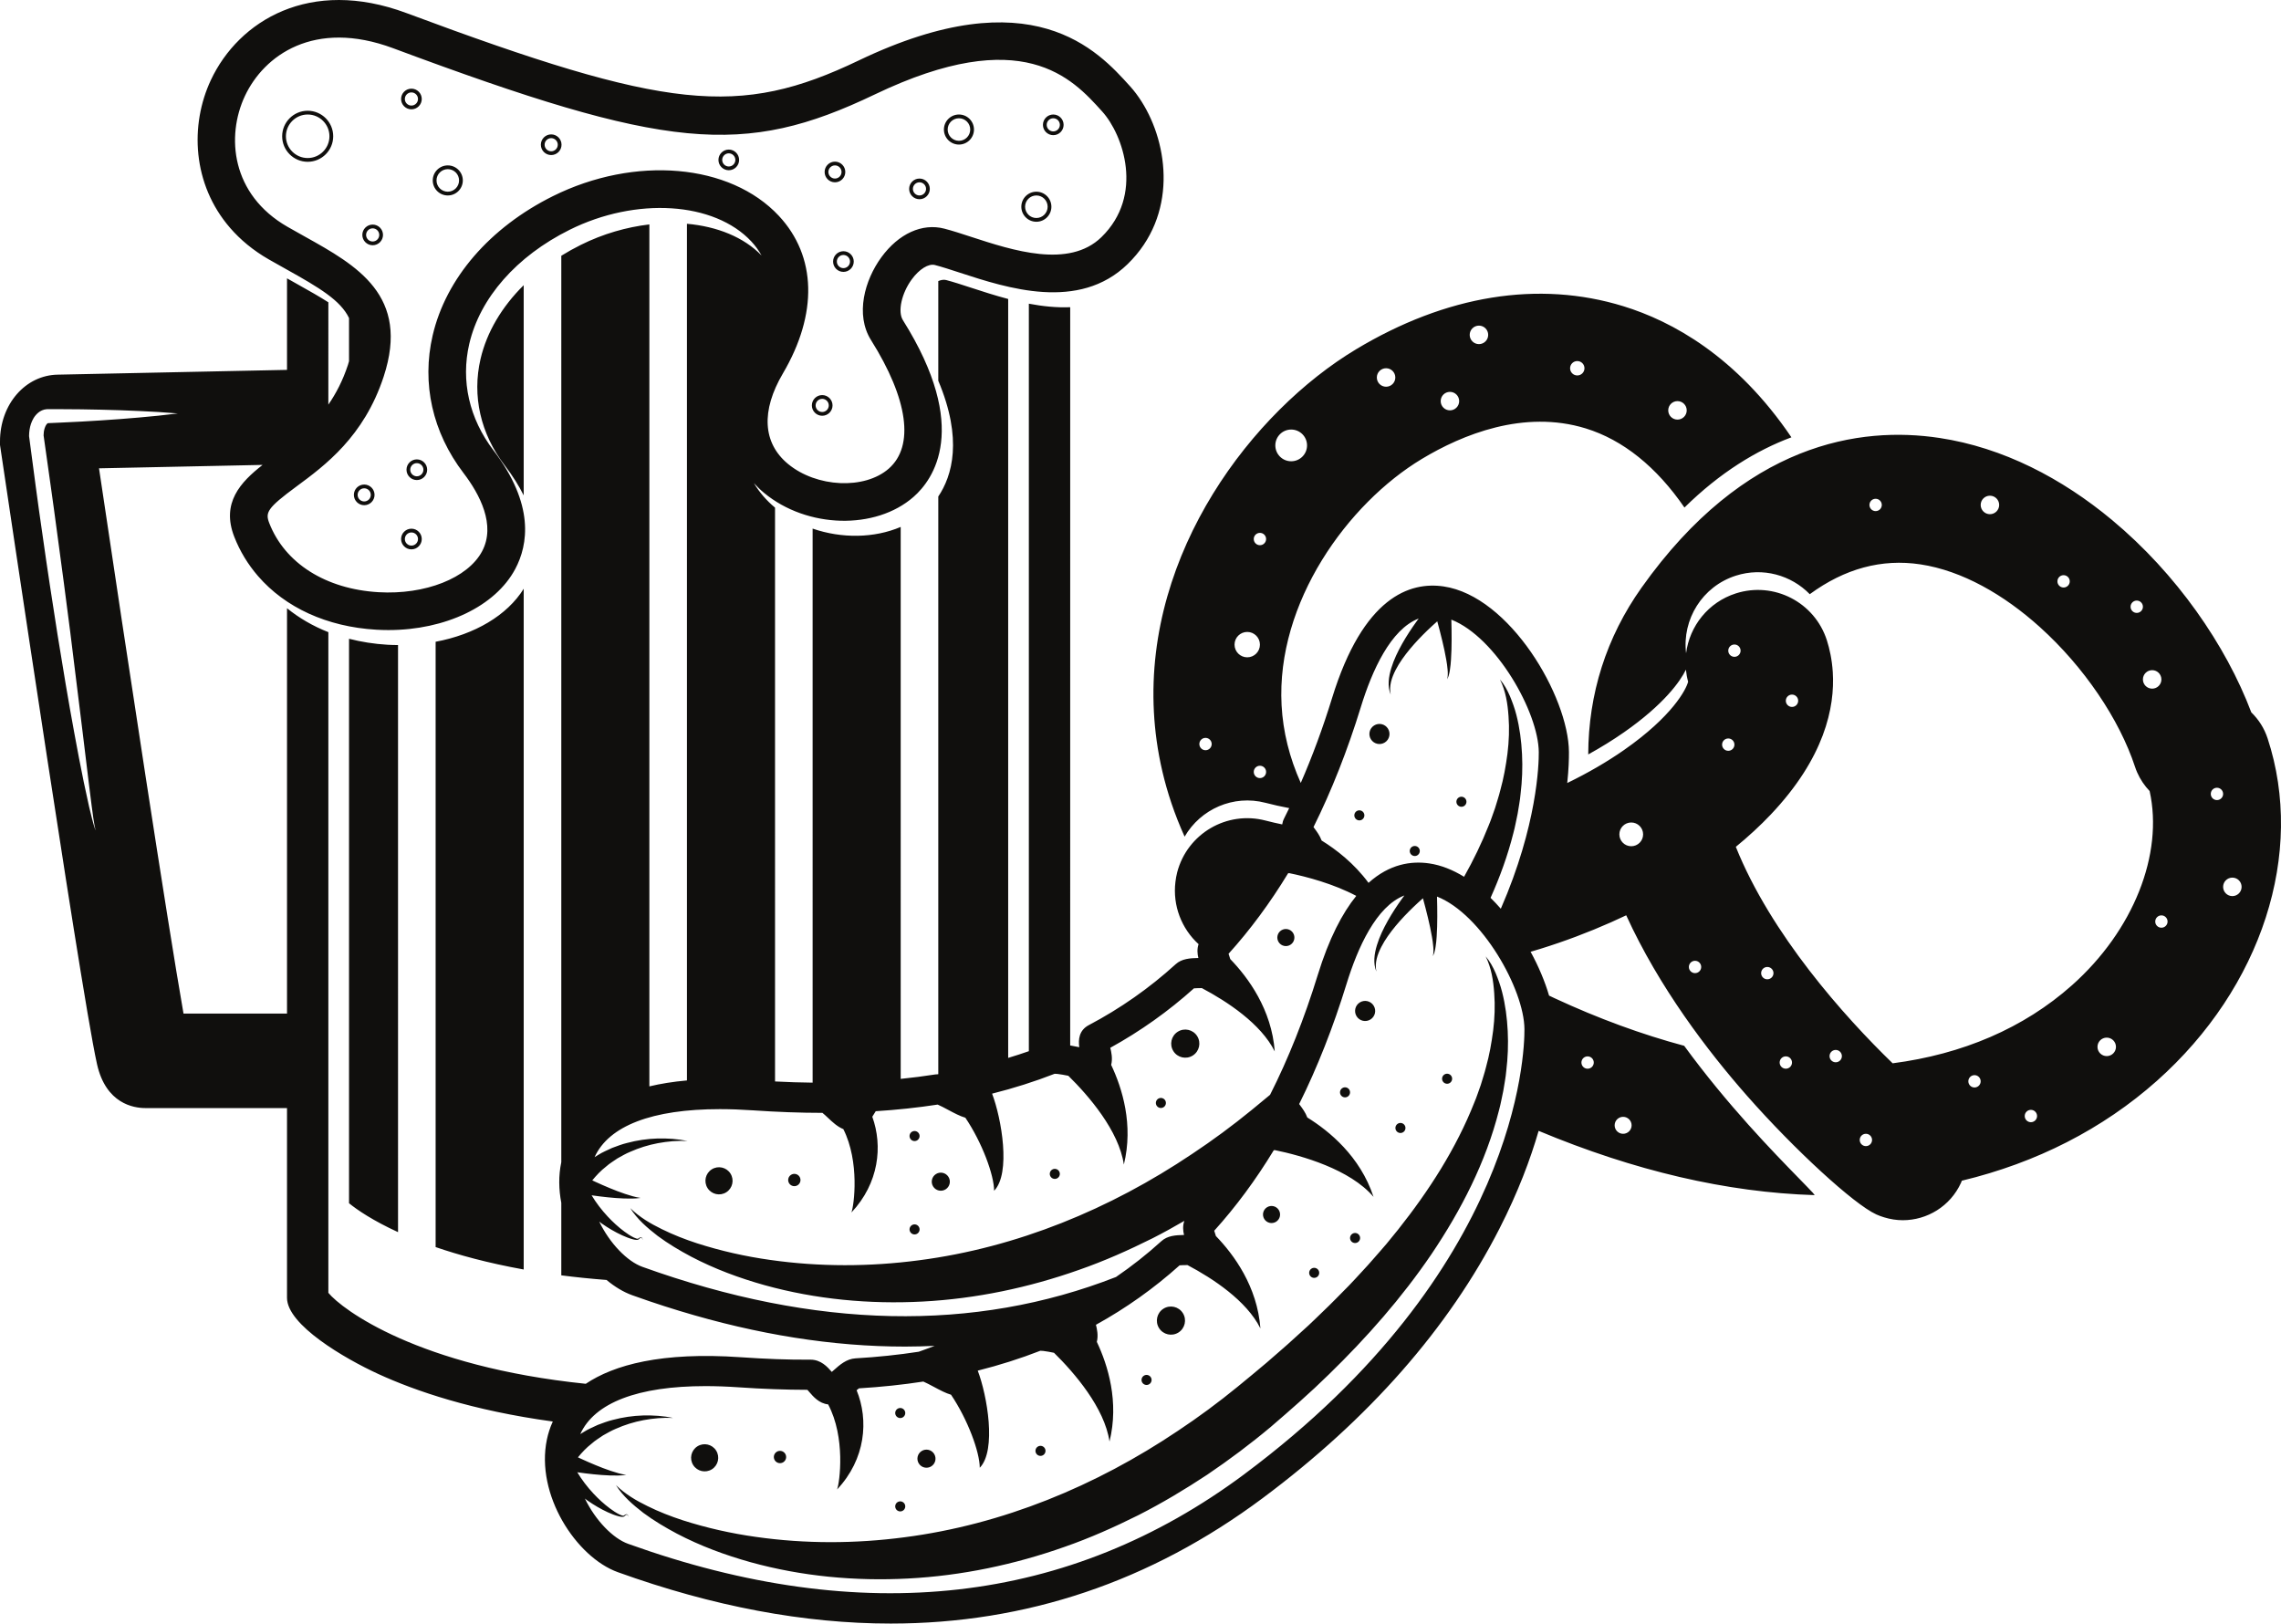 <?xml version="1.0" encoding="UTF-8" standalone="no"?>
<svg
   xmlns:dc="http://purl.org/dc/elements/1.1/"
   xmlns:cc="http://creativecommons.org/ns#"
   xmlns:rdf="http://www.w3.org/1999/02/22-rdf-syntax-ns#"
   xmlns:svg="http://www.w3.org/2000/svg"
   xmlns="http://www.w3.org/2000/svg"
   xmlns:sodipodi="http://sodipodi.sourceforge.net/DTD/sodipodi-0.dtd"
   xmlns:inkscape="http://www.inkscape.org/namespaces/inkscape"
   viewBox="0 0 692.368 492.831"
   height="492.831"
   width="692.368"
   xml:space="preserve"
   id="svg2"
   version="1.1"
   sodipodi:docname="bread-beer-sausage-publicdomainvectors.org.svg"
   inkscape:version="0.92.1 r15371"><sodipodi:namedview
     pagecolor="#ffffff"
     bordercolor="#666666"
     borderopacity="1"
     objecttolerance="10"
     gridtolerance="10"
     guidetolerance="10"
     inkscape:pageopacity="0"
     inkscape:pageshadow="2"
     inkscape:window-width="1366"
     inkscape:window-height="705"
     id="namedview33"
     showgrid="false"
     fit-margin-top="0"
     fit-margin-left="0"
     fit-margin-right="0"
     fit-margin-bottom="0"
     inkscape:zoom="0.36540207"
     inkscape:cx="351.65738"
     inkscape:cy="194.52925"
     inkscape:window-x="-8"
     inkscape:window-y="-8"
     inkscape:window-maximized="1"
     inkscape:current-layer="svg2" /><defs
     id="defs6" /><path
     id="path64"
     style="fill:#100f0d;fill-opacity:1;fill-rule:nonzero;stroke:none;stroke-width:0.133"
     d="m 319.708,35.898 c 1.101,0 1.997,0.896 1.997,1.997 0,1.1 -0.896,1.996 -1.997,1.996 -1.101,0 -1.997,-0.896 -1.997,-1.996 0,-1.101 0.896,-1.997 1.997,-1.997 m 0,5.135 c 1.729,0 3.137,-1.408 3.137,-3.137 0,-1.729 -1.408,-3.137 -3.137,-3.137 -1.729,0 -3.137,1.408 -3.137,3.137 0,1.729 1.408,3.137 3.137,3.137 m -70.14,80.036 c 1.101,0 1.996,0.896 1.996,1.996 0,1.101 -0.895,1.997 -1.996,1.997 -1.101,0 -1.997,-0.896 -1.997,-1.997 0,-1.1 0.896,-1.996 1.997,-1.996 m 0,5.135 c 1.729,0 3.137,-1.408 3.137,-3.139 0,-1.729 -1.408,-3.136 -3.137,-3.136 -1.729,0 -3.137,1.407 -3.137,3.136 0,1.731 1.408,3.139 3.137,3.139 m 8.439,-46.812 c 0,1.101 -0.896,1.999 -1.997,1.999 -1.101,0 -1.996,-0.897 -1.996,-1.999 0,-1.101 0.895,-1.996 1.996,-1.996 1.101,0 1.997,0.895 1.997,1.996 m -5.135,0 c 0,1.729 1.408,3.139 3.137,3.139 1.729,0 3.137,-1.409 3.137,-3.139 0,-1.729 -1.408,-3.137 -3.137,-3.137 -1.729,0 -3.137,1.408 -3.137,3.137 m 26.225,-24.053 c 1.1,0 1.996,0.896 1.996,1.997 0,1.1 -0.896,1.997 -1.996,1.997 -1.101,0 -1.997,-0.897 -1.997,-1.997 0,-1.101 0.896,-1.997 1.997,-1.997 m 0,5.135 c 1.729,0 3.137,-1.408 3.137,-3.137 0,-1.731 -1.408,-3.137 -3.137,-3.137 -1.731,0 -3.137,1.407 -3.137,3.137 0,1.729 1.407,3.137 3.137,3.137 m -57.884,-13.931 c 1.101,0 1.996,0.896 1.996,1.997 0,1.103 -0.895,1.996 -1.996,1.996 -1.1,0 -1.996,-0.893 -1.996,-1.996 0,-1.101 0.896,-1.997 1.996,-1.997 m 0,5.133 c 1.731,0 3.137,-1.407 3.137,-3.136 0,-1.729 -1.407,-3.137 -3.137,-3.137 -1.729,0 -3.137,1.408 -3.137,3.137 0,1.729 1.408,3.136 3.137,3.136 m 32.229,-1.471 c 1.1,0 1.996,0.895 1.996,1.997 0,1.101 -0.896,1.996 -1.996,1.996 -1.101,0 -1.997,-0.895 -1.997,-1.996 0,-1.103 0.896,-1.997 1.997,-1.997 m 0,5.133 c 1.729,0 3.137,-1.408 3.137,-3.136 0,-1.729 -1.408,-3.137 -3.137,-3.137 -1.731,0 -3.137,1.408 -3.137,3.137 0,1.728 1.407,3.136 3.137,3.136 M 113.119,73.308 c -1.102,0 -1.996,-0.897 -1.996,-1.999 0,-1.101 0.895,-1.996 1.996,-1.996 1.101,0 1.997,0.895 1.997,1.996 0,1.101 -0.896,1.999 -1.997,1.999 m 0,-5.136 c -1.729,0 -3.138,1.408 -3.138,3.137 0,1.729 1.408,3.137 3.138,3.137 1.729,0 3.137,-1.408 3.137,-3.137 0,-1.729 -1.408,-3.137 -3.137,-3.137 m 15.401,74.413 c 0,1.1 -0.894,1.997 -1.996,1.997 -1.101,0 -1.997,-0.897 -1.997,-1.997 0,-1.101 0.896,-1.997 1.997,-1.997 1.102,0 1.996,0.896 1.996,1.997 m -5.133,0 c 0,1.729 1.407,3.137 3.137,3.137 1.73,0 3.137,-1.408 3.137,-3.137 0,-1.731 -1.408,-3.137 -3.137,-3.137 -1.731,0 -3.137,1.407 -3.137,3.137 m 1.497,19.041 c 1.102,0 1.996,0.895 1.996,1.996 0,1.101 -0.895,1.997 -1.996,1.997 -1.101,0 -1.997,-0.896 -1.997,-1.997 0,-1.101 0.896,-1.996 1.997,-1.996 m 0,5.133 c 1.73,0 3.137,-1.408 3.137,-3.137 0,-1.729 -1.407,-3.137 -3.137,-3.137 -1.73,0 -3.137,1.408 -3.137,3.137 0,1.729 1.407,3.137 3.137,3.137 M 110.552,148.223 c 1.1,0 1.996,0.895 1.996,1.995 0,1.101 -0.896,1.997 -1.996,1.997 -1.101,0 -1.997,-0.896 -1.997,-1.997 0,-1.1 0.896,-1.995 1.997,-1.995 m 0,5.132 c 1.73,0 3.137,-1.407 3.137,-3.137 0,-1.729 -1.408,-3.135 -3.137,-3.135 -1.731,0 -3.137,1.405 -3.137,3.135 0,1.731 1.406,3.137 3.137,3.137 M 124.883,28.052 c 1.102,0 1.996,0.896 1.996,1.997 0,1.1 -0.895,1.996 -1.996,1.996 -1.101,0 -1.997,-0.896 -1.997,-1.996 0,-1.101 0.896,-1.997 1.997,-1.997 m 0,5.135 c 1.73,0 3.137,-1.408 3.137,-3.137 0,-1.731 -1.407,-3.137 -3.137,-3.137 -1.73,0 -3.137,1.407 -3.137,3.137 0,1.729 1.407,3.137 3.137,3.137 m 42.426,8.745 c 1.1,0 1.996,0.896 1.996,1.997 0,1.101 -0.896,1.996 -1.996,1.996 -1.101,0 -1.997,-0.895 -1.997,-1.996 0,-1.101 0.896,-1.997 1.997,-1.997 m 0,5.135 c 1.729,0 3.137,-1.408 3.137,-3.137 0,-1.728 -1.408,-3.137 -3.137,-3.137 -1.731,0 -3.137,1.409 -3.137,3.137 0,1.729 1.407,3.137 3.137,3.137 m 147.264,12.265 c 1.888,0 3.424,1.536 3.424,3.421 0,1.888 -1.536,3.423 -3.424,3.423 -1.887,0 -3.421,-1.535 -3.421,-3.423 0,-1.885 1.535,-3.421 3.421,-3.421 m 0,7.984 c 2.517,0 4.564,-2.047 4.564,-4.563 0,-2.516 -2.047,-4.564 -4.564,-4.564 -2.516,0 -4.563,2.048 -4.563,4.564 0,2.516 2.047,4.563 4.563,4.563 M 291.076,35.898 c 1.887,0 3.423,1.536 3.423,3.423 0,1.888 -1.536,3.423 -3.423,3.423 -1.888,0 -3.423,-1.535 -3.423,-3.423 0,-1.887 1.535,-3.423 3.423,-3.423 m 0,7.987 c 2.516,0 4.563,-2.047 4.563,-4.564 0,-2.515 -2.047,-4.563 -4.563,-4.563 -2.516,0 -4.563,2.048 -4.563,4.563 0,2.517 2.047,4.564 4.563,4.564 m -155.155,7.46 c 1.887,0 3.423,1.536 3.423,3.423 0,1.888 -1.536,3.423 -3.423,3.423 -1.888,0 -3.423,-1.535 -3.423,-3.423 0,-1.887 1.535,-3.423 3.423,-3.423 m 0,7.988 c 2.516,0 4.563,-2.048 4.563,-4.565 0,-2.516 -2.047,-4.563 -4.563,-4.563 -2.517,0 -4.565,2.047 -4.565,4.563 0,2.517 2.047,4.565 4.565,4.565 M 93.393,47.97 c -3.641,0 -6.606,-2.964 -6.606,-6.607 0,-3.643 2.965,-6.605 6.606,-6.605 3.643,0 6.605,2.963 6.605,6.605 0,3.643 -2.962,6.607 -6.605,6.607 m 0,-14.353 c -4.271,0 -7.745,3.475 -7.745,7.747 0,4.271 3.475,7.748 7.745,7.748 4.272,0 7.747,-3.477 7.747,-7.748 0,-4.272 -3.475,-7.747 -7.747,-7.747 M 278.897,444.251 c -0.811,-1.281 -0.429,-2.979 0.852,-3.789 1.281,-0.812 2.977,-0.431 3.788,0.851 0.811,1.281 0.429,2.979 -0.852,3.789 -1.281,0.812 -2.977,0.429 -3.788,-0.851 m -43.717,-0.975 c -0.552,-0.872 -0.293,-2.025 0.579,-2.579 0.872,-0.552 2.027,-0.292 2.577,0.58 0.552,0.872 0.292,2.027 -0.579,2.579 -0.872,0.551 -2.027,0.291 -2.577,-0.58 m -24.768,1.443 c -1.217,-1.921 -0.645,-4.467 1.276,-5.684 1.923,-1.216 4.467,-0.644 5.684,1.279 1.216,1.923 0.644,4.467 -1.277,5.683 -1.923,1.216 -4.467,0.644 -5.683,-1.277 m 205.588,-135.264 c -1.424,0.903 -3.309,0.477 -4.212,-0.947 -0.9,-1.424 -0.476,-3.309 0.948,-4.209 1.424,-0.903 3.309,-0.479 4.209,0.947 0.901,1.423 0.479,3.308 -0.945,4.209 m -64.181,93.697 c -1.263,-1.993 -0.669,-4.632 1.324,-5.895 1.993,-1.26 4.632,-0.668 5.893,1.327 1.261,1.993 0.668,4.631 -1.324,5.893 -1.995,1.261 -4.632,0.668 -5.893,-1.325 m -79.852,26.585 c -0.451,-0.712 -0.239,-1.653 0.473,-2.105 0.712,-0.451 1.655,-0.239 2.105,0.473 0.451,0.712 0.239,1.653 -0.473,2.105 -0.712,0.451 -1.655,0.239 -2.105,-0.473 m 0,28.343 c -0.451,-0.713 -0.239,-1.656 0.473,-2.107 0.712,-0.449 1.655,-0.237 2.105,0.473 0.451,0.712 0.239,1.655 -0.473,2.105 -0.712,0.451 -1.655,0.239 -2.105,-0.472 m 42.571,-16.856 c -0.451,-0.712 -0.24,-1.653 0.472,-2.105 0.712,-0.451 1.655,-0.239 2.105,0.473 0.451,0.713 0.239,1.655 -0.473,2.105 -0.711,0.451 -1.655,0.239 -2.104,-0.473 m 32.196,-21.527 c -0.451,-0.712 -0.237,-1.655 0.475,-2.105 0.712,-0.451 1.653,-0.237 2.104,0.472 0.452,0.713 0.239,1.656 -0.473,2.107 -0.711,0.449 -1.653,0.239 -2.105,-0.473 m 50.88,-32.507 c -0.449,-0.713 -0.239,-1.656 0.473,-2.107 0.712,-0.449 1.655,-0.237 2.105,0.473 0.451,0.712 0.239,1.655 -0.473,2.105 -0.713,0.451 -1.655,0.239 -2.105,-0.472 m 40.347,-58.925 c -0.452,-0.711 -0.239,-1.653 0.472,-2.104 0.713,-0.451 1.656,-0.239 2.107,0.473 0.449,0.712 0.237,1.653 -0.475,2.105 -0.711,0.451 -1.653,0.237 -2.104,-0.475 m -28.407,2.499 c 0.449,0.712 0.239,1.655 -0.473,2.105 -0.711,0.451 -1.653,0.239 -2.104,-0.473 -0.451,-0.711 -0.24,-1.653 0.471,-2.104 0.713,-0.451 1.656,-0.239 2.107,0.472 m 0.473,45.849 c -0.451,-0.712 -0.24,-1.655 0.473,-2.105 0.712,-0.451 1.653,-0.239 2.104,0.473 0.452,0.712 0.239,1.655 -0.472,2.105 -0.712,0.449 -1.655,0.237 -2.105,-0.473 m 13.769,-33.4 c -0.451,-0.712 -0.24,-1.655 0.472,-2.105 0.713,-0.451 1.655,-0.239 2.107,0.475 0.449,0.711 0.236,1.653 -0.475,2.105 -0.711,0.451 -1.653,0.236 -2.104,-0.475 m -40.031,26.841 c -0.765,-1.212 -0.405,-2.812 0.805,-3.579 1.209,-0.767 2.812,-0.405 3.579,0.805 0.765,1.209 0.405,2.812 -0.807,3.579 -1.209,0.765 -2.811,0.404 -3.577,-0.805 m 73.881,-57.064 c 0.203,4.028 0.041,8.088 -0.444,12.097 -0.169,2.027 -0.589,3.997 -0.892,6.005 -0.439,1.967 -0.768,3.983 -1.309,5.927 -3.976,15.739 -11.505,30.327 -20.472,43.641 -9.043,13.315 -19.693,25.375 -31.109,36.489 -5.687,5.595 -11.684,10.821 -17.712,15.999 -6.151,5.163 -12.615,9.997 -19.3,14.517 -6.733,4.449 -13.681,8.608 -20.899,12.277 -7.243,3.616 -14.661,6.923 -22.323,9.592 -15.281,5.415 -31.331,8.779 -47.491,9.625 -16.148,0.856 -32.404,-0.669 -47.877,-4.952 -7.724,-2.155 -15.272,-4.952 -22.355,-8.668 -3.529,-1.875 -6.967,-3.923 -10.175,-6.296 -3.137,-2.432 -6.239,-5.084 -8.324,-8.441 2.796,2.749 6.144,4.704 9.588,6.384 3.433,1.701 7.009,3.092 10.64,4.28 7.276,2.339 14.729,4.008 22.247,5.061 15.029,2.143 30.243,2.076 45.115,0.113 29.815,-3.861 58.051,-15.557 82.944,-32.285 6.26,-4.151 12.309,-8.628 18.157,-13.405 2.931,-2.44 5.92,-4.821 8.807,-7.309 2.849,-2.524 5.791,-4.964 8.572,-7.552 l 4.223,-3.84 c 1.393,-1.292 2.735,-2.632 4.108,-3.945 2.761,-2.616 5.385,-5.344 8.059,-8.04 1.331,-1.351 2.577,-2.771 3.873,-4.153 1.296,-1.383 2.569,-2.785 3.797,-4.217 1.237,-1.427 2.505,-2.835 3.724,-4.279 l 3.576,-4.391 c 9.369,-11.809 17.6,-24.581 23.125,-38.579 0.748,-1.732 1.285,-3.523 1.944,-5.293 0.525,-1.796 1.149,-3.587 1.591,-5.411 1.02,-3.633 1.675,-7.347 2.168,-11.1 0.465,-3.753 0.611,-7.565 0.324,-11.367 -0.267,-3.796 -0.849,-7.657 -2.599,-11.164 1.292,1.485 2.247,3.271 3.041,5.092 0.757,1.837 1.449,3.731 1.939,5.672 1.001,3.883 1.519,7.891 1.719,11.915 m -174.401,47.184 c -0.811,-1.281 -0.429,-2.979 0.852,-3.789 1.281,-0.809 2.977,-0.428 3.788,0.853 0.812,1.281 0.431,2.976 -0.851,3.788 -1.281,0.811 -2.979,0.428 -3.789,-0.852 m -43.717,-0.975 c -0.552,-0.872 -0.292,-2.025 0.579,-2.576 0.873,-0.552 2.027,-0.295 2.577,0.577 0.552,0.873 0.293,2.028 -0.579,2.579 -0.872,0.552 -2.027,0.292 -2.577,-0.58 m -17.808,-2.961 c 1.216,1.921 0.645,4.465 -1.277,5.683 -1.923,1.217 -4.467,0.643 -5.683,-1.279 -1.217,-1.921 -0.645,-4.467 1.277,-5.681 1.921,-1.217 4.467,-0.647 5.683,1.277 M 416.137,224.432 c -0.901,-1.423 -0.477,-3.308 0.947,-4.209 1.423,-0.901 3.308,-0.479 4.211,0.948 0.901,1.423 0.477,3.308 -0.947,4.208 -1.424,0.901 -3.309,0.477 -4.211,-0.947 m -59.971,94.645 c -1.261,-1.993 -0.669,-4.632 1.324,-5.893 1.993,-1.261 4.633,-0.668 5.895,1.324 1.261,1.993 0.667,4.631 -1.327,5.895 -1.992,1.26 -4.631,0.668 -5.892,-1.325 m -79.851,26.585 c -0.451,-0.712 -0.239,-1.655 0.473,-2.107 0.712,-0.449 1.653,-0.237 2.104,0.473 0.452,0.713 0.239,1.656 -0.473,2.107 -0.712,0.449 -1.655,0.237 -2.104,-0.473 m 0,28.341 c -0.451,-0.712 -0.239,-1.653 0.473,-2.107 0.712,-0.449 1.653,-0.237 2.104,0.475 0.452,0.712 0.239,1.655 -0.473,2.105 -0.712,0.451 -1.655,0.239 -2.104,-0.473 m 42.569,-16.855 c -0.451,-0.712 -0.239,-1.655 0.471,-2.107 0.713,-0.449 1.656,-0.237 2.107,0.475 0.451,0.712 0.239,1.655 -0.473,2.104 -0.712,0.452 -1.655,0.24 -2.104,-0.472 m 32.197,-21.528 c -0.451,-0.711 -0.24,-1.653 0.473,-2.104 0.712,-0.451 1.653,-0.239 2.105,0.473 0.449,0.711 0.239,1.653 -0.473,2.105 -0.712,0.449 -1.655,0.239 -2.105,-0.475 m 91.225,-91.429 c -0.451,-0.713 -0.239,-1.656 0.472,-2.107 0.713,-0.451 1.656,-0.237 2.107,0.473 0.449,0.712 0.239,1.655 -0.473,2.107 -0.712,0.451 -1.655,0.237 -2.105,-0.473 m -30.984,4.128 c -0.451,-0.711 -0.239,-1.652 0.472,-2.104 0.712,-0.451 1.655,-0.239 2.107,0.473 0.449,0.713 0.237,1.653 -0.473,2.107 -0.712,0.451 -1.655,0.237 -2.105,-0.476 m 16.82,10.819 c -0.451,-0.713 -0.239,-1.656 0.472,-2.105 0.713,-0.449 1.655,-0.237 2.107,0.473 0.449,0.711 0.237,1.653 -0.473,2.105 -0.712,0.451 -1.655,0.239 -2.105,-0.473 m -40.031,26.84 c -0.765,-1.211 -0.405,-2.812 0.805,-3.577 1.211,-0.765 2.811,-0.407 3.579,0.803 0.765,1.212 0.405,2.815 -0.805,3.58 -1.209,0.765 -2.812,0.407 -3.579,-0.805 M 145.864,108.951 c 1.895,-8.143 6.457,-15.809 13.099,-22.384 v 63.808 c -1.433,-2.879 -3.321,-5.921 -5.768,-9.125 -7.336,-9.613 -9.94,-21.084 -7.331,-32.299 m -28.236,86.763 c 1.072,0.064 2.133,0.085 3.191,0.093 V 374.017 c -7.557,-3.468 -12.381,-6.731 -14.876,-8.777 V 193.898 c 3.695,0.951 7.597,1.575 11.685,1.816 m 41.335,-16.995 V 385.358 c -11.011,-1.988 -19.868,-4.443 -26.735,-6.807 V 194.808 c 11.848,-2.213 21.703,-7.987 26.735,-16.089 m 518.641,93.296 c -1.548,0 -2.805,-1.257 -2.805,-2.807 0,-1.549 1.257,-2.804 2.805,-2.804 1.551,0 2.805,1.255 2.805,2.804 0,1.549 -1.255,2.807 -2.805,2.807 m -21.537,9.595 c -1.035,0 -1.873,-0.839 -1.873,-1.872 0,-1.036 0.839,-1.875 1.873,-1.875 1.036,0 1.873,0.839 1.873,1.875 0,1.033 -0.837,1.872 -1.873,1.872 m -114.004,-68.896 c 0,-1.035 0.84,-1.871 1.875,-1.871 1.035,0 1.875,0.836 1.875,1.871 0,1.036 -0.84,1.875 -1.875,1.875 -1.035,0 -1.875,-0.839 -1.875,-1.875 m 86.837,86.381 c -14.648,13.025 -33.233,20.919 -54.412,23.672 -14.695,-14.223 -36.96,-39.168 -47.603,-65.707 3.843,-3.153 7.393,-6.421 10.583,-9.784 16.307,-17.193 19.527,-32.503 18.845,-43.267 -0.243,-3.823 -0.972,-7.076 -1.787,-9.632 -3.693,-11.563 -16.055,-17.945 -27.62,-14.255 -8.408,2.683 -14.069,9.955 -15.119,18.168 -1.239,-10.263 4.907,-20.291 15.119,-23.551 8.204,-2.62 16.797,-0.149 22.424,5.627 10.603,-7.767 21.828,-10.821 33.572,-9.053 12.693,1.912 25.375,9.216 36.284,19.049 13.393,12.071 24.116,27.96 28.877,42.425 0.752,2.284 1.904,4.319 3.327,6.088 0.351,0.435 0.717,0.852 1.1,1.251 4.247,19.14 -4.88,42.325 -23.591,58.968 m 10.565,21.488 c -1.548,0 -2.804,-1.257 -2.804,-2.805 0,-1.549 1.256,-2.805 2.804,-2.805 1.551,0 2.807,1.256 2.807,2.805 0,1.548 -1.256,2.805 -2.807,2.805 m -23.017,20.061 c -1.035,0 -1.873,-0.839 -1.873,-1.872 0,-1.035 0.839,-1.875 1.873,-1.875 1.036,0 1.875,0.84 1.875,1.875 0,1.033 -0.839,1.872 -1.875,1.872 M 599.336,330.106 c -1.035,0 -1.873,-0.84 -1.873,-1.875 0,-1.033 0.839,-1.872 1.873,-1.872 1.035,0 1.873,0.839 1.873,1.872 0,1.035 -0.839,1.875 -1.873,1.875 m -32.969,17.801 c -1.035,0 -1.873,-0.84 -1.873,-1.875 0,-1.035 0.839,-1.873 1.873,-1.873 1.033,0 1.873,0.839 1.873,1.873 0,1.035 -0.84,1.875 -1.873,1.875 m -9.161,-25.452 c -1.036,0 -1.873,-0.837 -1.873,-1.871 0,-1.036 0.837,-1.876 1.873,-1.876 1.035,0 1.873,0.84 1.873,1.876 0,1.033 -0.839,1.871 -1.873,1.871 m -15.143,1.949 c -1.035,0 -1.873,-0.84 -1.873,-1.873 0,-1.035 0.839,-1.875 1.873,-1.875 1.035,0 1.875,0.84 1.875,1.875 0,1.033 -0.84,1.873 -1.875,1.873 m -5.621,-27.139 c -1.035,0 -1.872,-0.84 -1.872,-1.873 0,-1.033 0.837,-1.872 1.872,-1.872 1.036,0 1.875,0.839 1.875,1.872 0,1.033 -0.839,1.873 -1.875,1.873 m -21.937,-1.873 c -1.033,0 -1.872,-0.839 -1.872,-1.872 0,-1.036 0.839,-1.875 1.872,-1.875 1.037,0 1.875,0.839 1.875,1.875 0,1.033 -0.837,1.872 -1.875,1.872 m 10.087,-97.883 c 0,-1.035 0.839,-1.872 1.873,-1.872 1.035,0 1.872,0.837 1.872,1.872 0,1.035 -0.837,1.873 -1.872,1.873 -1.035,0 -1.873,-0.839 -1.873,-1.873 m 1.873,28.525 c 0,1.035 -0.839,1.873 -1.873,1.873 -1.035,0 -1.875,-0.839 -1.875,-1.873 0,-1.033 0.84,-1.873 1.875,-1.873 1.035,0 1.873,0.84 1.873,1.873 m -34.927,27.237 c 0,-1.991 1.615,-3.605 3.605,-3.605 1.991,0 3.605,1.615 3.605,3.605 0,1.991 -1.615,3.604 -3.605,3.604 -1.991,0 -3.605,-1.613 -3.605,-3.604 m 77.784,-101.868 c 1.035,0 1.873,0.839 1.873,1.873 0,1.035 -0.839,1.873 -1.873,1.873 -1.035,0 -1.875,-0.839 -1.875,-1.873 0,-1.035 0.84,-1.873 1.875,-1.873 m 34.693,-0.932 c 1.549,0 2.807,1.256 2.807,2.805 0,1.549 -1.257,2.807 -2.807,2.807 -1.549,0 -2.805,-1.257 -2.805,-2.807 0,-1.549 1.256,-2.805 2.805,-2.805 m 22.359,24.124 c 1.035,0 1.873,0.839 1.873,1.875 0,1.033 -0.839,1.872 -1.873,1.872 -1.036,0 -1.873,-0.839 -1.873,-1.872 0,-1.036 0.837,-1.875 1.873,-1.875 m 22.209,7.709 c 1.035,0 1.872,0.84 1.872,1.873 0,1.035 -0.837,1.873 -1.872,1.873 -1.035,0 -1.875,-0.839 -1.875,-1.873 0,-1.033 0.84,-1.873 1.875,-1.873 m 4.679,21.125 c 1.549,0 2.805,1.259 2.805,2.808 0,1.549 -1.256,2.804 -2.805,2.804 -1.549,0 -2.807,-1.255 -2.807,-2.804 0,-1.549 1.257,-2.808 2.807,-2.808 m 19.664,35.693 c 1.035,0 1.873,0.839 1.873,1.875 0,1.033 -0.839,1.871 -1.873,1.871 -1.036,0 -1.873,-0.837 -1.873,-1.871 0,-1.036 0.837,-1.875 1.873,-1.875 M 377.767,447.443 c -53.156,39.613 -116.113,46.741 -187.127,21.179 -4.591,-1.651 -9.879,-7.08 -13.103,-13.735 0.26,0.192 0.508,0.404 0.772,0.588 1.965,1.372 4.023,2.587 6.18,3.576 1.08,0.489 2.183,0.936 3.344,1.231 0.292,0.071 0.588,0.132 0.897,0.157 0.155,0.012 0.313,0.015 0.484,-0.015 l 0.271,-0.119 0.16,-0.157 c 0.192,-0.181 0.428,-0.396 0.669,-0.357 0.244,0.059 0.341,0.404 0.369,0.675 -0.001,-0.271 -0.004,-0.637 -0.335,-0.793 -0.347,-0.095 -0.625,0.129 -0.864,0.288 l -0.171,0.124 -0.135,0.016 c -0.116,-0.005 -0.248,-0.033 -0.376,-0.072 -0.26,-0.079 -0.517,-0.191 -0.769,-0.312 -1.011,-0.497 -1.96,-1.137 -2.872,-1.811 -1.824,-1.357 -3.499,-2.899 -5.033,-4.541 -1.868,-2.003 -3.521,-4.176 -4.901,-6.46 1.619,0.233 3.24,0.436 4.865,0.604 1.664,0.173 3.336,0.305 5.009,0.364 1.669,0.052 3.353,0.068 4.995,-0.167 -1.635,-0.241 -3.197,-0.725 -4.743,-1.236 -1.544,-0.519 -3.064,-1.105 -4.569,-1.729 -1.507,-0.621 -2.999,-1.273 -4.476,-1.957 -0.293,-0.135 -0.585,-0.275 -0.879,-0.413 1.245,-1.505 2.588,-2.951 4.161,-4.157 1.053,-0.967 2.295,-1.676 3.475,-2.507 1.259,-0.688 2.504,-1.444 3.856,-1.995 2.663,-1.188 5.504,-2.076 8.436,-2.629 2.933,-0.541 5.951,-0.816 8.981,-0.664 -2.973,-0.624 -6.049,-0.833 -9.132,-0.755 -3.085,0.092 -6.188,0.539 -9.229,1.359 -1.54,0.363 -3.011,0.952 -4.515,1.5 -1.429,0.689 -2.944,1.281 -4.295,2.165 -0.356,0.193 -0.689,0.424 -1.033,0.636 4.309,-9.517 17.484,-14.571 38.016,-14.571 3.181,0 6.543,0.121 10.069,0.365 h 0.001 c 7.165,0.496 14.173,0.752 20.849,0.763 0.193,0.211 0.413,0.465 0.583,0.661 1.207,1.396 2.948,3.46 5.72,3.764 5.332,10.004 3.532,23.656 2.72,25.82 8.676,-9.229 9.641,-21.047 5.923,-30.119 0.268,-0.227 0.525,-0.437 0.723,-0.576 6.724,-0.405 13.288,-1.097 19.528,-2.059 0.775,0.315 2.216,1.085 3.132,1.575 1.959,1.048 3.669,1.957 5.277,2.42 5.077,7.528 8.699,17.368 8.725,22.168 5.149,-5.287 2.251,-21.96 -0.616,-29.477 6.583,-1.653 12.961,-3.68 18.996,-6.036 0.135,0.003 0.415,0.003 0.892,0.055 0.923,0.1 2.056,0.321 3.256,0.559 6.155,6.04 15.349,16.681 16.849,26.949 2.973,-12.064 -0.489,-23.16 -3.849,-30.265 0.499,-1.909 0.04,-3.98 -0.269,-5.183 9.115,-5.023 17.645,-11.084 25.395,-18.048 0.547,-0.048 1.392,-0.06 2.001,-0.069 0.131,-0.003 0.261,-0.005 0.389,-0.009 7.648,4.043 17.953,10.799 22.141,19.233 -0.948,-12.739 -8.041,-22.389 -13.512,-28.043 -0.149,-0.553 -0.319,-1.048 -0.456,-1.443 l -0.056,-0.163 c 6.564,-7.271 12.631,-15.471 18.056,-24.407 l 0.269,-0.089 c 8.247,1.683 22.911,5.833 30.029,14.208 -4.037,-12.272 -13.413,-19.961 -20.1,-24.095 -0.537,-1.467 -1.463,-2.72 -2.113,-3.597 -0.108,-0.143 -0.232,-0.311 -0.355,-0.481 5.488,-11.04 10.321,-23.295 14.375,-36.459 3.405,-11.051 9.032,-23.581 17.56,-26.855 -0.196,0.268 -0.396,0.533 -0.591,0.801 -1.587,2.205 -3.083,4.476 -4.423,6.847 -1.328,2.371 -2.532,4.837 -3.327,7.457 -0.781,2.572 -1.212,5.496 -0.157,7.992 -0.575,-2.632 0.331,-5.199 1.483,-7.464 1.173,-2.288 2.711,-4.381 4.353,-6.372 1.653,-1.988 3.445,-3.865 5.309,-5.663 0.967,-0.932 1.971,-1.855 2.985,-2.747 0.536,1.963 1.048,3.933 1.52,5.907 0.461,1.929 0.893,3.867 1.22,5.816 0.175,0.975 0.311,1.955 0.393,2.935 0.036,0.491 0.089,0.987 0.056,1.475 0.023,0.503 -0.077,0.965 -0.201,1.461 0.229,-0.436 0.459,-0.911 0.553,-1.408 0.153,-0.496 0.22,-0.996 0.304,-1.499 0.157,-1.005 0.257,-2.021 0.32,-3.032 0.143,-2.025 0.18,-4.051 0.189,-6.073 0.004,-2.037 -0.025,-4.063 -0.084,-6.095 13.599,5.369 26.459,28.12 26.541,40.239 0.051,7.303 -1.903,73.141 -84.964,135.045 M 99.668,392.433 V 191.89 c -4.674,-1.831 -8.879,-4.284 -12.549,-7.26 V 307.667 H 55.701 c -4.963,-28.284 -17.165,-108.473 -25.646,-165.508 l 49.653,-1.035 c -6.704,5.235 -12.606,11.531 -8.603,21.811 1.732,4.447 4.193,8.444 7.239,11.961 8.226,9.497 20.842,15.371 35.863,16.253 1.236,0.073 2.464,0.109 3.683,0.109 17.288,0 32.482,-7.215 38.512,-18.549 3.909,-7.349 5.932,-19.568 -6.629,-36.025 -7.336,-9.612 -9.939,-21.081 -7.331,-32.297 3.256,-13.996 14.355,-26.616 30.451,-34.625 20.2,-10.052 43.923,-8.529 55.176,3.541 1.235,1.324 2.249,2.751 3.092,4.249 -5.388,-5.573 -13.484,-8.808 -22.645,-9.625 V 327.967 c -4.248,0.379 -8.036,0.996 -11.409,1.804 V 68.122 c -6.928,0.815 -14.053,2.851 -20.791,6.203 -2.067,1.028 -4.048,2.135 -5.943,3.308 V 352.796 l -0.013,0.056 c -0.849,4.035 -0.767,8.197 0.013,12.257 v 22.019 c 4.301,0.56 8.897,1.028 13.735,1.404 2.488,2.075 5.129,3.672 7.781,4.627 1.744,0.628 3.483,1.235 5.217,1.824 3.069,1.044 6.121,2.017 9.161,2.941 23.719,7.216 46.553,10.833 68.447,10.832 3.015,0 6.005,-0.089 8.984,-0.227 -1.536,0.599 -3.137,1.196 -4.819,1.788 -6.121,0.941 -12.568,1.623 -19.191,2.007 -2.748,0.16 -4.792,1.979 -6.595,3.581 -0.183,0.163 -0.396,0.349 -0.611,0.539 -1.32,-1.525 -3.292,-3.717 -6.443,-3.717 h -0.016 c -6.752,0.056 -13.872,-0.236 -21.171,-0.74 -24.116,-1.677 -38.495,2.333 -47.051,8.064 -50.847,-5.235 -73.925,-22.512 -78.134,-27.617 M 17.375,161.99 c 1.387,10.011 2.672,20.036 3.968,30.056 l 3.722,30.092 1.826,15.049 0.942,7.52 0.514,3.756 0.303,1.868 c 0.144,0.599 0.168,1.285 0.521,1.787 -0.416,-0.473 -0.511,-1.153 -0.721,-1.74 l -0.507,-1.833 c -0.318,-1.228 -0.627,-2.457 -0.903,-3.693 -0.559,-2.472 -1.094,-4.945 -1.609,-7.425 -0.994,-4.963 -1.986,-9.927 -2.874,-14.908 -1.836,-9.951 -3.492,-19.929 -5.1,-29.915 -1.575,-9.988 -3.11,-19.983 -4.515,-29.996 -1.474,-10.004 -2.768,-20.029 -4.096,-30.055 l -0.021,-0.161 0.001,-0.135 c 0.014,-1.187 0.174,-2.383 0.56,-3.571 0.421,-1.176 0.989,-2.393 2.253,-3.447 0.62,-0.509 1.522,-0.96 2.504,-1.027 l 0.341,-0.019 h 0.184 l 0.366,0.003 0.733,0.001 2.937,0.007 c 3.916,-0.013 7.832,0.08 11.749,0.151 3.919,0.089 7.838,0.213 11.756,0.399 3.921,0.176 7.842,0.405 11.769,0.744 -3.909,0.501 -7.82,0.893 -11.733,1.233 -3.913,0.347 -7.828,0.637 -11.744,0.888 -3.916,0.233 -7.832,0.492 -11.751,0.639 l -2.939,0.132 -0.735,0.031 -0.367,0.017 -0.183,0.008 -0.025,0.009 c 0,0 -0.018,0.001 -0.149,0.111 -0.258,0.205 -0.616,0.808 -0.815,1.476 -0.204,0.645 -0.303,1.379 -0.311,2.112 1.386,9.943 2.842,19.88 4.147,29.836 m 99.07,-47.637 C 124.565,89.668 108.284,80.591 92.537,71.814 90.817,70.855 89.046,69.868 87.248,68.835 70.175,59.031 68.591,41.38 74.342,29.128 c 5.761,-12.272 21.003,-23.432 45.008,-14.484 83.009,30.931 106.245,33.152 146.253,13.989 44.863,-21.487 59.889,-4.835 68.867,5.117 l 0.109,0.12 c 6.344,7.028 12.779,25.425 -0.26,38.119 -9.865,9.601 -26.968,4.012 -39.456,-0.065 -2.964,-0.969 -5.764,-1.884 -8.239,-2.524 -6.708,-1.737 -13.843,1.507 -19.085,8.673 -5.079,6.94 -8.02,17.415 -3.145,25.172 11.253,17.911 13.215,32.127 5.381,39.003 -7.331,6.432 -21.908,5.757 -30.581,-1.419 -7.684,-6.356 -8.237,-16.107 -1.561,-27.46 10.667,-18.133 10.223,-35.572 -1.221,-47.847 -14.803,-15.876 -43.655,-18.389 -68.603,-5.975 -19.153,9.531 -32.449,24.932 -36.479,42.255 -3.395,14.591 -0.067,29.436 9.374,41.803 4.907,6.431 9.867,15.769 5.624,23.747 -4.331,8.14 -17.267,13.244 -31.453,12.408 -16.005,-0.94 -28.393,-8.779 -33.139,-20.964 -1.255,-3.225 -0.683,-4.537 8.239,-11.119 8.643,-6.373 20.479,-15.107 26.471,-33.325 M 249.631,337.805 c 0.457,0.355 1.148,1.004 1.64,1.468 1.392,1.309 2.907,2.745 4.716,3.473 5.005,9.949 3.255,23.176 2.456,25.304 8.343,-8.876 9.555,-20.144 6.332,-29.064 0.199,-0.311 0.384,-0.609 0.548,-0.879 0.143,-0.237 0.324,-0.533 0.492,-0.797 6.459,-0.409 12.775,-1.087 18.801,-2.012 0.775,0.313 2.216,1.084 3.131,1.573 1.959,1.047 3.668,1.951 5.275,2.415 5.079,7.528 8.703,17.371 8.731,22.173 5.149,-5.288 2.251,-21.961 -0.617,-29.479 6.575,-1.651 12.952,-3.676 18.997,-6.036 0.14,0.003 0.416,0.004 0.891,0.055 0.921,0.101 2.055,0.32 3.255,0.557 6.155,6.04 15.352,16.683 16.852,26.951 2.972,-12.064 -0.489,-23.159 -3.852,-30.263 0.5,-1.911 0.041,-3.983 -0.268,-5.185 9.117,-5.024 17.648,-11.084 25.396,-18.045 0.544,-0.048 1.392,-0.063 2.001,-0.072 0.129,-0.001 0.26,-0.005 0.391,-0.008 7.645,4.043 17.952,10.8 22.139,19.232 -0.948,-12.739 -8.041,-22.389 -13.511,-28.04 -0.151,-0.555 -0.32,-1.048 -0.456,-1.444 l -0.056,-0.161 c 6.561,-7.269 12.628,-15.471 18.056,-24.409 l 0.268,-0.087 c 5.375,1.095 13.477,3.24 20.441,6.923 -4.241,5.239 -8.279,12.925 -11.699,24.033 -4.065,13.201 -8.933,25.427 -14.465,36.345 -1.836,1.519 -3.681,3.028 -5.511,4.551 -5.848,4.777 -11.897,9.255 -18.157,13.404 -24.892,16.731 -53.129,28.424 -82.944,32.287 -14.871,1.961 -30.084,2.028 -45.115,-0.115 -7.517,-1.051 -14.969,-2.723 -22.247,-5.061 -3.631,-1.187 -7.205,-2.579 -10.64,-4.279 -3.444,-1.68 -6.792,-3.636 -9.587,-6.385 2.085,3.359 5.185,6.012 8.323,8.441 3.208,2.375 6.645,4.423 10.176,6.297 7.083,3.716 14.629,6.512 22.353,8.668 15.473,4.283 31.731,5.807 47.877,4.951 16.161,-0.845 32.211,-4.211 47.492,-9.624 7.661,-2.668 15.077,-5.976 22.321,-9.592 3.269,-1.663 6.476,-3.436 9.64,-5.281 -0.544,1.476 -0.409,3.001 -0.101,4.287 -2.493,0.045 -5.019,0.193 -6.879,1.883 -4.335,3.943 -8.943,7.569 -13.769,10.875 -43.036,16.828 -91.188,15.84 -143.76,-3.085 -4.591,-1.652 -9.879,-7.079 -13.101,-13.735 0.26,0.191 0.507,0.403 0.771,0.588 1.967,1.372 4.023,2.585 6.18,3.575 1.081,0.491 2.183,0.937 3.344,1.231 0.292,0.071 0.588,0.132 0.897,0.157 0.155,0.012 0.313,0.017 0.485,-0.013 l 0.269,-0.119 0.16,-0.157 c 0.192,-0.183 0.428,-0.397 0.669,-0.359 0.244,0.059 0.341,0.405 0.369,0.675 0,-0.269 -0.003,-0.636 -0.333,-0.793 -0.348,-0.095 -0.627,0.129 -0.865,0.288 l -0.171,0.124 -0.135,0.017 c -0.116,-0.004 -0.248,-0.033 -0.376,-0.072 -0.259,-0.08 -0.517,-0.192 -0.769,-0.313 -1.009,-0.496 -1.96,-1.136 -2.872,-1.811 -1.824,-1.357 -3.499,-2.899 -5.032,-4.541 -1.869,-2.003 -3.523,-4.176 -4.903,-6.459 1.617,0.232 3.24,0.436 4.865,0.603 1.664,0.175 3.336,0.307 5.009,0.365 1.671,0.052 3.353,0.068 4.995,-0.167 -1.633,-0.241 -3.196,-0.725 -4.743,-1.237 -1.544,-0.519 -3.064,-1.105 -4.569,-1.728 -1.507,-0.621 -2.997,-1.275 -4.476,-1.957 -0.292,-0.135 -0.585,-0.276 -0.879,-0.412 1.245,-1.508 2.588,-2.951 4.161,-4.159 1.053,-0.967 2.295,-1.676 3.475,-2.507 1.259,-0.689 2.505,-1.444 3.856,-1.993 2.663,-1.189 5.504,-2.079 8.437,-2.632 2.932,-0.54 5.951,-0.815 8.98,-0.664 -2.973,-0.623 -6.049,-0.833 -9.132,-0.755 -3.085,0.093 -6.187,0.541 -9.229,1.359 -1.54,0.364 -3.009,0.955 -4.513,1.5 -1.431,0.691 -2.944,1.283 -4.296,2.165 -0.356,0.195 -0.689,0.424 -1.033,0.637 4.311,-9.517 17.485,-14.572 38.019,-14.572 3.181,0 6.54,0.123 10.068,0.365 7.243,0.501 14.323,0.759 21.06,0.764 m 163.444,-123.205 c 3.404,-11.049 9.036,-23.579 17.56,-26.852 -0.197,0.265 -0.396,0.529 -0.592,0.799 -1.585,2.205 -3.081,4.476 -4.423,6.845 -1.328,2.371 -2.531,4.836 -3.325,7.459 -0.781,2.572 -1.213,5.495 -0.157,7.992 -0.577,-2.632 0.331,-5.199 1.48,-7.464 1.175,-2.288 2.712,-4.383 4.355,-6.372 1.655,-1.987 3.445,-3.865 5.308,-5.664 0.969,-0.929 1.973,-1.855 2.987,-2.747 0.537,1.961 1.048,3.935 1.52,5.908 0.461,1.928 0.893,3.867 1.22,5.816 0.176,0.976 0.312,1.953 0.393,2.935 0.036,0.489 0.089,0.987 0.057,1.473 0.021,0.503 -0.079,0.967 -0.201,1.464 0.228,-0.437 0.457,-0.912 0.553,-1.409 0.153,-0.495 0.22,-0.995 0.303,-1.5 0.157,-1.005 0.259,-2.021 0.32,-3.031 0.144,-2.027 0.18,-4.051 0.188,-6.073 0.005,-2.037 -0.024,-4.064 -0.083,-6.095 13.6,5.371 26.459,28.12 26.543,40.237 0.025,3.675 -0.463,22.168 -11.524,47.52 -1.005,-1.151 -2.044,-2.256 -3.113,-3.307 2.841,-6.312 5.204,-12.844 6.908,-19.589 0.539,-1.945 0.869,-3.961 1.308,-5.925 0.304,-2.011 0.723,-3.981 0.892,-6.005 0.487,-4.011 0.648,-8.071 0.444,-12.097 -0.199,-4.025 -0.717,-8.036 -1.719,-11.916 -0.491,-1.943 -1.18,-3.836 -1.94,-5.673 -0.793,-1.821 -1.747,-3.605 -3.039,-5.089 1.748,3.505 2.332,7.365 2.597,11.161 0.287,3.803 0.143,7.615 -0.323,11.368 -0.493,3.752 -1.149,7.468 -2.169,11.1 -0.44,1.825 -1.065,3.613 -1.589,5.409 -0.66,1.771 -1.199,3.561 -1.944,5.296 -2.119,5.364 -4.641,10.547 -7.465,15.567 -3.391,-2.084 -6.943,-3.524 -10.571,-4.056 -5.455,-0.804 -12.037,0.156 -18.431,5.901 -4.415,-5.973 -9.889,-10.164 -14.236,-12.848 -0.536,-1.468 -1.463,-2.72 -2.113,-3.597 -0.108,-0.144 -0.232,-0.312 -0.355,-0.483 5.489,-11.037 10.323,-23.293 14.376,-36.457 m 68.82,106.057 c 1.036,0 1.876,0.837 1.876,1.872 0,1.035 -0.84,1.875 -1.876,1.875 -1.033,0 -1.872,-0.84 -1.872,-1.875 0,-1.035 0.839,-1.872 1.872,-1.872 m 10.785,18.351 c 1.421,0 2.575,1.153 2.575,2.576 0,1.421 -1.153,2.575 -2.575,2.575 -1.423,0 -2.576,-1.153 -2.576,-2.575 0,-1.423 1.153,-2.576 2.576,-2.576 M 387.111,135.204 c 0,-2.659 2.155,-4.815 4.813,-4.815 2.659,0 4.813,2.156 4.813,4.815 0,2.659 -2.155,4.813 -4.813,4.813 -2.659,0 -4.813,-2.155 -4.813,-4.813 m -4.673,30.292 c -1.035,0 -1.876,-0.839 -1.876,-1.873 0,-1.035 0.841,-1.872 1.876,-1.872 1.035,0 1.873,0.837 1.873,1.872 0,1.035 -0.839,1.873 -1.873,1.873 m -10e-4,70.693 c -1.033,0 -1.875,-0.839 -1.875,-1.875 0,-1.032 0.841,-1.871 1.875,-1.871 1.036,0 1.875,0.839 1.875,1.871 0,1.036 -0.839,1.875 -1.875,1.875 m -3.852,-36.66 c -2.129,0 -3.855,-1.724 -3.855,-3.853 0,-2.127 1.725,-3.852 3.855,-3.852 2.128,0 3.852,1.725 3.852,3.852 0,2.129 -1.724,3.853 -3.852,3.853 m -12.664,28.199 c -1.035,0 -1.873,-0.841 -1.873,-1.875 0,-1.036 0.839,-1.873 1.873,-1.873 1.035,0 1.875,0.837 1.875,1.873 0,1.033 -0.84,1.875 -1.875,1.875 m 54.804,-115.948 c 1.551,0 2.807,1.256 2.807,2.807 0,1.549 -1.256,2.804 -2.807,2.804 -1.549,0 -2.804,-1.255 -2.804,-2.804 0,-1.551 1.255,-2.807 2.804,-2.807 m 19.384,7.171 c 1.549,0 2.805,1.256 2.805,2.805 0,1.549 -1.256,2.805 -2.805,2.805 -1.551,0 -2.805,-1.256 -2.805,-2.805 0,-1.549 1.255,-2.805 2.805,-2.805 m 8.807,-20.108 c 1.548,0 2.805,1.256 2.805,2.805 0,1.551 -1.257,2.807 -2.805,2.807 -1.549,0 -2.807,-1.256 -2.807,-2.807 0,-1.549 1.257,-2.805 2.807,-2.805 m 29.849,10.755 c 1.205,0 2.181,0.977 2.181,2.183 0,1.205 -0.976,2.183 -2.181,2.183 -1.207,0 -2.183,-0.977 -2.183,-2.183 0,-1.205 0.976,-2.183 2.183,-2.183 m 30.411,12.159 c 1.549,0 2.807,1.256 2.807,2.805 0,1.549 -1.257,2.807 -2.807,2.807 -1.549,0 -2.804,-1.257 -2.804,-2.807 0,-1.549 1.255,-2.805 2.804,-2.805 m 179.116,102.351 c -1.016,-3.095 -2.745,-5.751 -4.936,-7.868 -7.719,-20.419 -22.725,-42.116 -42.261,-58.385 -15.175,-12.637 -33.068,-22.004 -52.408,-24.919 -23.972,-3.611 -59.121,1.343 -90.42,45.453 -10.699,15.077 -16.123,32.251 -16.179,50.616 3.876,-2.136 7.509,-4.385 10.843,-6.708 12.153,-8.477 17.127,-15.527 18.809,-19.024 0.125,1.219 0.332,2.44 0.669,3.656 -0.559,2.303 -4.764,10.489 -19.477,20.751 -5.1,3.557 -10.9,6.937 -17.213,10 0.224,-2.101 0.361,-3.976 0.435,-5.593 0.069,-1.495 0.088,-2.777 0.081,-3.827 -0.119,-16.841 -17.952,-47.297 -38.052,-50.251 -10.224,-1.504 -24.385,3.161 -33.853,33.9 -2.799,9.084 -5.985,17.693 -9.496,25.748 -3.427,-7.652 -5.393,-15.524 -5.824,-23.571 -1.671,-31.264 20.145,-61.277 42.559,-74.767 12.328,-7.42 30.971,-15.052 49.751,-9.28 11.331,3.484 21.501,11.695 29.976,24.025 10.831,-10.664 21.864,-17.357 32.467,-21.319 -16.655,-24.6 -36.228,-35.252 -51.037,-39.804 -25.705,-7.903 -53.775,-3.365 -81.171,13.123 -31.349,18.869 -63.904,61.368 -61.299,110.092 0.603,11.296 3.161,24.195 9.323,37.808 4.829,-8.357 14.784,-12.827 24.571,-10.267 2.375,0.62 4.768,1.151 7.172,1.601 -0.512,1.057 -1.025,2.112 -1.549,3.144 -0.315,0.616 -0.485,1.219 -0.572,1.808 -1.691,-0.353 -3.376,-0.731 -5.051,-1.169 -11.747,-3.077 -23.755,3.955 -26.825,15.697 -0.255,0.973 -0.415,1.947 -0.535,2.919 -0.881,7.204 1.867,14.213 7.027,18.905 -0.505,1.448 -0.371,2.937 -0.067,4.199 -2.496,0.044 -5.023,0.191 -6.881,1.883 -7.976,7.255 -16.856,13.479 -26.391,18.501 -2.992,1.575 -3.192,4.453 -2.872,6.692 -0.487,-0.091 -0.952,-0.183 -1.345,-0.259 -0.469,-0.092 -0.943,-0.18 -1.415,-0.269 V 93.251 c -4.188,0.172 -8.428,-0.281 -12.551,-1.064 V 319.088 c -2.055,0.723 -4.153,1.395 -6.275,2.037 V 90.756 c -4.043,-1.065 -7.865,-2.311 -11.273,-3.424 -2.789,-0.912 -5.425,-1.772 -7.555,-2.324 -0.703,-0.183 -1.521,-0.057 -2.388,0.313 v 30.257 c 7.497,17.747 4.216,28.861 0,35.139 v 175.363 c -0.301,0 -0.601,0.02 -0.904,0.067 -3.408,0.537 -6.923,0.983 -10.505,1.348 V 159.95 c -8.012,3.425 -17.892,3.561 -26.735,0.507 V 328.637 c -3.72,-0.036 -7.527,-0.159 -11.408,-0.361 V 154.096 c -2.668,-2.224 -4.793,-4.733 -6.423,-7.453 0.949,1.033 1.961,2.037 3.096,2.977 13.045,10.791 33.825,11.339 45.379,1.201 5.903,-5.18 17.403,-20.779 -3.247,-53.645 -1.62,-2.577 -0.411,-8.124 2.692,-12.365 2.275,-3.109 5.091,-4.865 7.02,-4.367 2.129,0.552 4.765,1.412 7.555,2.324 14.395,4.701 36.149,11.808 50.956,-2.603 15.185,-14.784 12.492,-36.305 4.261,-49.297 -1.079,-1.703 -2.248,-3.267 -3.488,-4.64 L 342.942,26.107 C 333.293,15.418 313.225,-6.826 260.676,18.344 224.345,35.747 202.525,33.46 123.333,3.952 94.071,-6.953 72.457,6.306 64.016,24.28 c -6.422,13.677 -5.663,31.64 5.837,44.908 3.103,3.579 6.978,6.82 11.713,9.54 1.843,1.059 3.655,2.068 5.416,3.051 9.999,5.573 16.388,9.413 18.945,14.731 l 0.015,0.033 v 13.105 c -0.115,0.383 -0.204,0.743 -0.335,1.139 -1.553,4.724 -3.609,8.665 -5.939,12.039 V 91.763 c -2.637,-1.685 -5.71,-3.441 -9.264,-5.421 -1.069,-0.596 -2.185,-1.229 -3.286,-1.851 v 27.787 l -69.525,1.447 C 7.71,113.849 0,122.712 0,134.004 v 1.056 l 0.154,1.044 c 0.071,0.471 7.049,47.575 14.171,94.075 4.188,27.337 7.605,49.127 10.161,64.768 1.527,9.352 2.764,16.611 3.676,21.577 0.523,2.84 0.944,4.972 1.291,6.515 2.696,12.017 11.14,13.316 14.644,13.316 h 43.022 v 57.595 c 0,8.216 17.436,18.409 27.737,23.135 11.16,5.121 28.447,11.073 52.938,14.415 -0.869,1.905 -1.431,3.751 -1.783,5.427 -3.527,16.767 8.893,35.761 21.529,40.309 28.903,10.403 56.54,15.597 82.825,15.596 41.089,-0.003 78.857,-12.701 112.871,-38.049 32.273,-24.053 56.473,-51.597 71.925,-81.868 5.619,-11.008 9.371,-20.997 11.871,-29.644 29.099,12.16 57.165,18.7 83.801,19.511 -0.18,-0.236 -0.383,-0.453 -0.553,-0.699 -0.828,-0.901 -2.541,-2.659 -4.081,-4.236 -7.975,-8.171 -21.789,-22.332 -34.985,-40.392 -12.824,-3.44 -26.012,-8.253 -39.392,-14.471 -0.548,-0.255 -1.08,-0.513 -1.623,-0.771 -1.255,-4.287 -3.168,-8.844 -5.599,-13.3 1.015,-0.299 2.012,-0.599 2.984,-0.899 7.357,-2.283 14.525,-4.992 21.401,-8.043 1.561,-0.693 3.108,-1.401 4.635,-2.129 9.995,21.896 24.721,41.211 36.716,54.833 14.419,16.372 32.36,32.839 39.179,35.959 0.78,0.356 1.573,0.639 2.372,0.885 1.879,0.579 3.793,0.876 5.688,0.876 7.359,0 14.399,-4.209 17.659,-11.34 0.1,-0.216 0.172,-0.436 0.263,-0.653 22.615,-5.427 42.781,-15.707 59.196,-30.305 31.875,-28.349 45.064,-69.168 33.599,-103.989"
     inkscape:connector-curvature="0" /></svg>